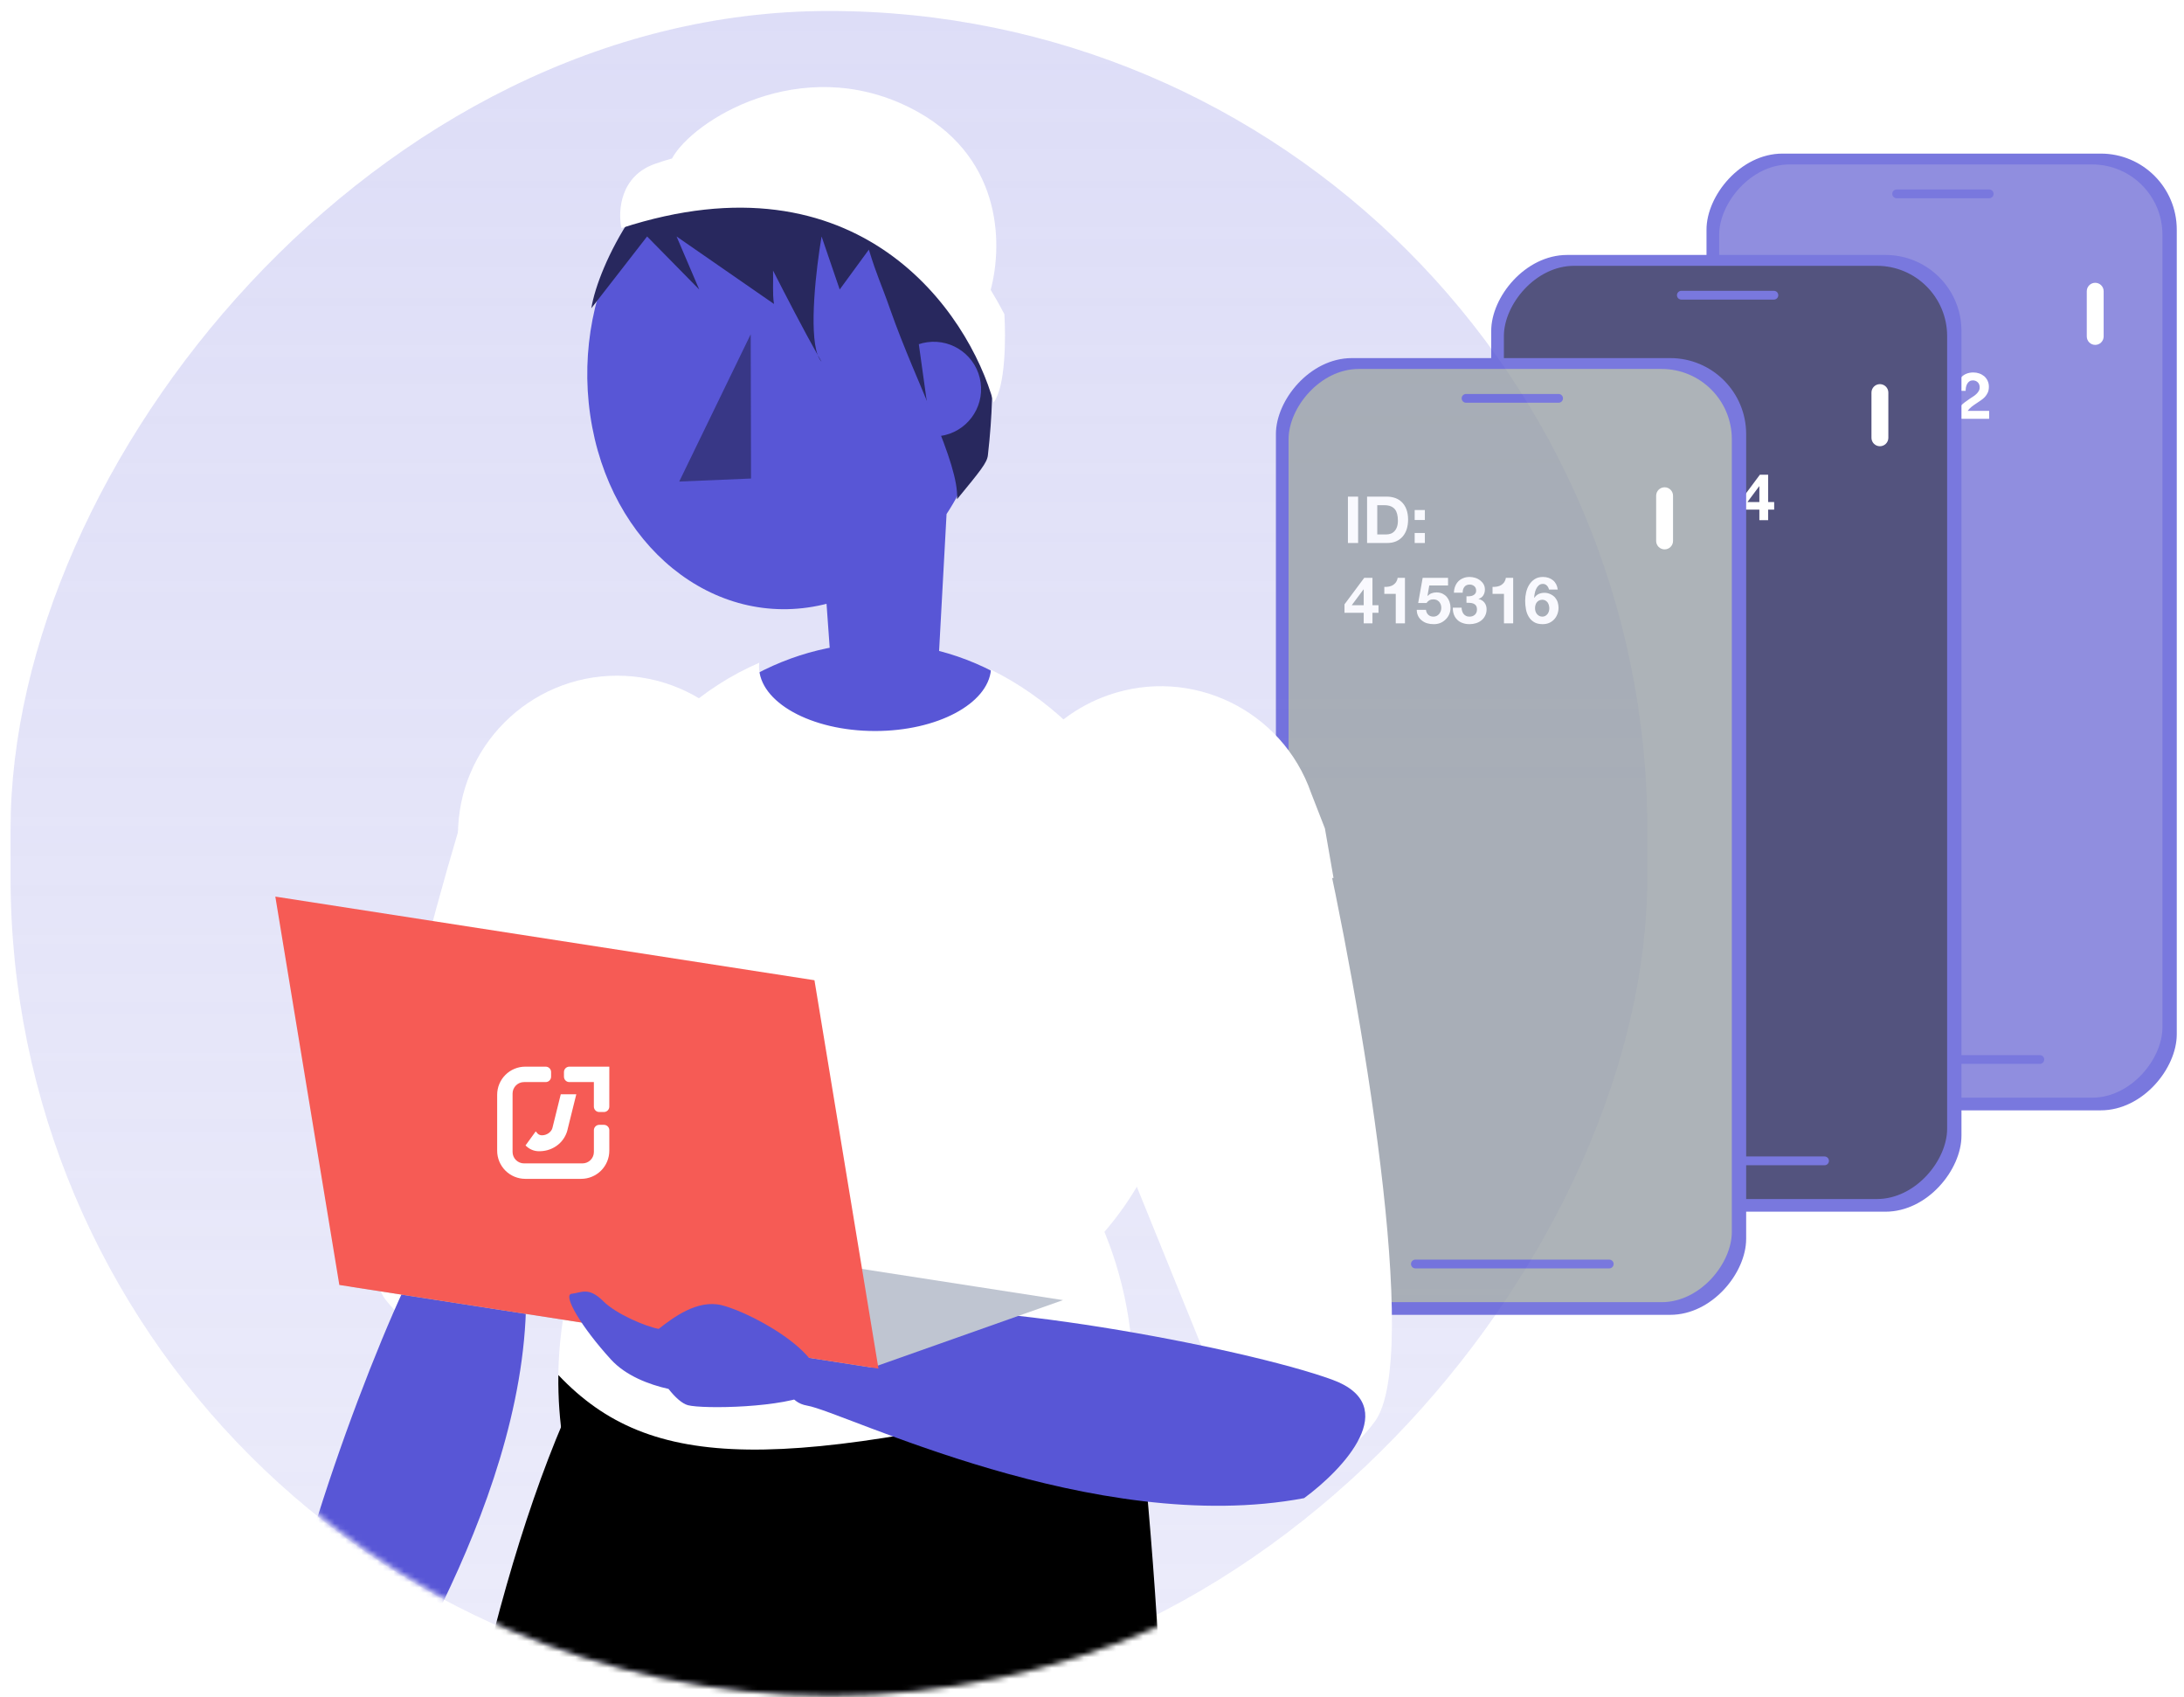 <svg xmlns="http://www.w3.org/2000/svg" width="408" height="317" viewBox="0 0 408 317" fill="none"><rect opacity="0.4" width="305.773" height="314.636" rx="152.886" transform="matrix(-1 0 0 1 307.743 2.051)" fill="url(#paint0_linear_122_6439)"></rect><g opacity="0.8"><g filter="url(#filter0_d_122_6439)"><rect width="87.849" height="178.683" rx="14.191" transform="matrix(-1 0 0 1 406.648 28.686)" fill="#5856D6"></rect></g><path d="M332.254 45.097H334.158V53.756H332.254V45.097ZM337.734 52.156H339.432C339.699 52.156 339.966 52.119 340.233 52.022C340.487 51.937 340.718 51.792 340.924 51.586C341.118 51.379 341.288 51.113 341.409 50.773C341.53 50.446 341.591 50.045 341.591 49.56C341.591 49.124 341.542 48.736 341.458 48.384C341.373 48.032 341.239 47.729 341.045 47.474C340.851 47.232 340.584 47.038 340.269 46.904C339.954 46.771 339.554 46.698 339.093 46.698H337.734V52.156ZM335.831 45.097H339.566C340.124 45.097 340.633 45.194 341.118 45.364C341.603 45.546 342.015 45.813 342.367 46.165C342.719 46.529 342.998 46.965 343.192 47.499C343.386 48.032 343.495 48.663 343.495 49.378C343.495 50.009 343.41 50.591 343.252 51.125C343.083 51.658 342.84 52.119 342.513 52.507C342.185 52.895 341.773 53.211 341.288 53.429C340.803 53.647 340.221 53.756 339.566 53.756H335.831V45.097ZM346.626 49.463H344.722V47.596H346.626V49.463ZM344.722 51.889H346.626V53.756H344.722V51.889ZM335.201 62.426H335.164L332.969 65.373H335.201V62.426ZM335.201 66.792H331.611V65.215L335.298 60.267H336.838V65.373H337.966V66.792H336.838V68.756H335.201V66.792ZM342.91 68.756H341.188V63.251H339.053V61.953C339.344 61.965 339.635 61.941 339.914 61.892C340.193 61.844 340.448 61.747 340.666 61.613C340.884 61.48 341.079 61.298 341.236 61.08C341.382 60.861 341.491 60.595 341.539 60.267H342.91V68.756ZM350.958 61.686H347.453L347.114 63.614L347.138 63.639C347.369 63.408 347.623 63.238 347.89 63.141C348.157 63.044 348.46 62.984 348.8 62.984C349.212 62.984 349.588 63.069 349.915 63.214C350.231 63.372 350.509 63.578 350.728 63.833C350.946 64.1 351.116 64.403 351.237 64.754C351.358 65.106 351.419 65.482 351.419 65.87C351.419 66.307 351.334 66.719 351.164 67.095C350.995 67.471 350.764 67.798 350.473 68.065C350.182 68.344 349.855 68.562 349.479 68.708C349.091 68.853 348.69 68.926 348.266 68.914C347.854 68.914 347.453 68.865 347.077 68.756C346.702 68.647 346.374 68.477 346.083 68.247C345.792 68.029 345.549 67.75 345.38 67.41C345.21 67.071 345.113 66.683 345.113 66.234H346.835C346.871 66.622 347.017 66.937 347.271 67.168C347.514 67.398 347.841 67.507 348.23 67.507C348.448 67.507 348.654 67.471 348.836 67.374C349.018 67.277 349.175 67.156 349.297 67.01C349.418 66.865 349.515 66.683 349.588 66.489C349.661 66.294 349.697 66.088 349.697 65.87C349.697 65.652 349.661 65.446 349.6 65.252C349.527 65.058 349.43 64.888 349.309 64.742C349.175 64.597 349.018 64.487 348.848 64.403C348.666 64.33 348.46 64.281 348.23 64.281C347.914 64.281 347.672 64.342 347.478 64.451C347.284 64.56 347.102 64.73 346.932 64.96H345.38L346.216 60.267H350.958V61.686ZM354.398 63.699C354.58 63.724 354.774 63.724 354.993 63.699C355.199 63.687 355.393 63.639 355.575 63.566C355.757 63.493 355.902 63.372 356.023 63.226C356.145 63.081 356.205 62.887 356.205 62.644C356.205 62.28 356.084 62.001 355.841 61.807C355.599 61.613 355.32 61.516 355.005 61.516C354.568 61.516 354.228 61.662 354.01 61.953C353.792 62.244 353.683 62.596 353.695 63.032H352.058C352.07 62.596 352.143 62.208 352.288 61.844C352.434 61.48 352.628 61.177 352.882 60.91C353.137 60.655 353.44 60.461 353.804 60.316C354.156 60.17 354.556 60.097 354.993 60.097C355.332 60.097 355.672 60.158 356.011 60.255C356.351 60.352 356.654 60.51 356.921 60.704C357.188 60.91 357.418 61.153 357.588 61.444C357.758 61.735 357.842 62.074 357.842 62.45C357.842 62.862 357.733 63.226 357.539 63.542C357.345 63.857 357.042 64.075 356.654 64.184V64.209C357.115 64.318 357.491 64.548 357.758 64.888C358.024 65.239 358.158 65.652 358.158 66.137C358.158 66.586 358.061 66.986 357.891 67.325C357.721 67.677 357.491 67.968 357.2 68.198C356.909 68.441 356.569 68.611 356.193 68.732C355.805 68.853 355.417 68.914 355.005 68.914C354.52 68.914 354.083 68.853 353.695 68.708C353.307 68.574 352.967 68.38 352.7 68.114C352.422 67.847 352.203 67.531 352.058 67.143C351.912 66.767 351.839 66.331 351.852 65.834H353.489C353.489 66.064 353.525 66.282 353.598 66.489C353.659 66.695 353.756 66.877 353.877 67.022C353.998 67.168 354.144 67.289 354.326 67.374C354.507 67.471 354.726 67.507 354.98 67.507C355.368 67.507 355.696 67.398 355.963 67.156C356.23 66.913 356.363 66.586 356.363 66.173C356.363 65.858 356.29 65.603 356.169 65.433C356.048 65.264 355.89 65.142 355.696 65.07C355.502 64.997 355.284 64.948 355.053 64.936C354.823 64.924 354.604 64.912 354.398 64.912V63.699ZM363.126 68.756H361.404V63.251H359.269V61.953C359.56 61.965 359.851 61.941 360.13 61.892C360.409 61.844 360.664 61.747 360.882 61.613C361.101 61.48 361.295 61.298 361.452 61.08C361.598 60.861 361.707 60.595 361.755 60.267H363.126V68.756ZM368.579 64.354C368.349 64.354 368.143 64.403 367.973 64.487C367.803 64.572 367.657 64.682 367.548 64.827C367.427 64.973 367.342 65.142 367.294 65.336C367.233 65.531 367.209 65.725 367.209 65.931C367.209 66.125 367.233 66.319 367.294 66.513C367.354 66.707 367.439 66.877 367.56 67.022C367.682 67.168 367.827 67.289 367.997 67.374C368.167 67.471 368.361 67.507 368.579 67.507C368.785 67.507 368.967 67.471 369.125 67.374C369.282 67.289 369.416 67.168 369.537 67.022C369.646 66.877 369.731 66.719 369.792 66.525C369.84 66.343 369.877 66.149 369.877 65.955C369.877 65.761 369.84 65.567 369.792 65.373C369.743 65.179 369.658 65.009 369.561 64.864C369.452 64.718 369.319 64.597 369.149 64.5C368.979 64.403 368.797 64.354 368.579 64.354ZM369.816 62.45C369.755 62.171 369.622 61.929 369.428 61.71C369.222 61.504 368.967 61.395 368.676 61.395C368.361 61.395 368.106 61.492 367.9 61.674C367.694 61.856 367.536 62.074 367.415 62.341C367.294 62.608 367.197 62.887 367.148 63.178C367.087 63.481 367.051 63.748 367.051 63.978L367.075 64.002C367.306 63.663 367.585 63.42 367.9 63.275C368.215 63.129 368.579 63.056 368.991 63.056C369.355 63.056 369.707 63.141 370.059 63.299C370.398 63.457 370.701 63.663 370.944 63.93C371.162 64.197 371.332 64.487 371.441 64.815C371.538 65.154 371.599 65.482 371.599 65.822C371.599 66.258 371.526 66.67 371.381 67.046C371.235 67.422 371.041 67.75 370.774 68.029C370.507 68.308 370.204 68.526 369.84 68.684C369.477 68.841 369.064 68.914 368.628 68.914C367.985 68.914 367.451 68.793 367.039 68.538C366.614 68.283 366.275 67.944 366.032 67.531C365.778 67.119 365.608 66.658 365.511 66.137C365.414 65.615 365.365 65.082 365.365 64.536C365.365 64.015 365.426 63.493 365.547 62.959C365.669 62.438 365.863 61.965 366.129 61.541C366.396 61.116 366.736 60.764 367.16 60.498C367.573 60.231 368.094 60.097 368.7 60.097C369.064 60.097 369.404 60.158 369.719 60.255C370.034 60.364 370.313 60.522 370.556 60.716C370.798 60.91 370.992 61.153 371.15 61.444C371.296 61.735 371.405 62.074 371.453 62.45H369.816Z" fill="white"></path><path d="M389.835 43.351H393.894V54.948H389.835V43.351Z" fill="white"></path><g filter="url(#filter1_d_122_6439)"><rect width="82.806" height="174.288" rx="13.121" transform="matrix(-1 0 0 1 403.972 30.715)" fill="#7472D7"></rect></g><path d="M332.254 54.561H334.158V63.22H332.254V54.561ZM337.734 61.619H339.432C339.699 61.619 339.966 61.583 340.232 61.486C340.487 61.401 340.718 61.255 340.924 61.049C341.118 60.843 341.288 60.576 341.409 60.236C341.53 59.909 341.591 59.509 341.591 59.024C341.591 58.587 341.542 58.199 341.457 57.847C341.372 57.496 341.239 57.193 341.045 56.938C340.851 56.695 340.584 56.501 340.269 56.368C339.954 56.234 339.553 56.162 339.093 56.162H337.734V61.619ZM335.83 54.561H339.565C340.123 54.561 340.633 54.658 341.118 54.828C341.603 55.01 342.015 55.276 342.367 55.628C342.719 55.992 342.998 56.428 343.192 56.962C343.386 57.496 343.495 58.126 343.495 58.842C343.495 59.472 343.41 60.054 343.252 60.588C343.082 61.122 342.84 61.583 342.512 61.971C342.185 62.359 341.773 62.674 341.288 62.892C340.802 63.111 340.22 63.22 339.565 63.22H335.83V54.561ZM346.626 58.927H344.722V57.059H346.626V58.927ZM344.722 61.352H346.626V63.22H344.722V61.352ZM335.201 71.889H335.164L332.969 74.836H335.201V71.889ZM335.201 76.255H331.611V74.679L335.298 69.731H336.838V74.836H337.966V76.255H336.838V78.22H335.201V76.255ZM342.91 78.22H341.187V72.714H339.053V71.416C339.344 71.428 339.635 71.404 339.914 71.356C340.193 71.307 340.448 71.21 340.666 71.077C340.884 70.943 341.078 70.761 341.236 70.543C341.381 70.325 341.491 70.058 341.539 69.731H342.91V78.22ZM350.958 71.15H347.453L347.114 73.078L347.138 73.102C347.368 72.872 347.623 72.702 347.89 72.605C348.157 72.508 348.46 72.447 348.799 72.447C349.212 72.447 349.588 72.532 349.915 72.677C350.23 72.835 350.509 73.041 350.728 73.296C350.946 73.563 351.116 73.866 351.237 74.218C351.358 74.569 351.419 74.945 351.419 75.333C351.419 75.77 351.334 76.182 351.164 76.558C350.994 76.934 350.764 77.262 350.473 77.528C350.182 77.807 349.854 78.026 349.478 78.171C349.09 78.317 348.69 78.389 348.266 78.377C347.853 78.377 347.453 78.329 347.077 78.22C346.701 78.111 346.374 77.941 346.083 77.71C345.792 77.492 345.549 77.213 345.379 76.874C345.21 76.534 345.113 76.146 345.113 75.697H346.835C346.871 76.085 347.017 76.401 347.271 76.631C347.514 76.862 347.841 76.971 348.229 76.971C348.448 76.971 348.654 76.934 348.836 76.837C349.018 76.74 349.175 76.619 349.297 76.473C349.418 76.328 349.515 76.146 349.588 75.952C349.66 75.758 349.697 75.552 349.697 75.333C349.697 75.115 349.66 74.909 349.6 74.715C349.527 74.521 349.43 74.351 349.309 74.206C349.175 74.06 349.018 73.951 348.848 73.866C348.666 73.793 348.46 73.745 348.229 73.745C347.914 73.745 347.671 73.805 347.477 73.915C347.283 74.024 347.101 74.194 346.932 74.424H345.379L346.216 69.731H350.958V71.15ZM357.697 71.15H354.192L353.852 73.078L353.877 73.102C354.107 72.872 354.362 72.702 354.628 72.605C354.895 72.508 355.198 72.447 355.538 72.447C355.95 72.447 356.326 72.532 356.654 72.677C356.969 72.835 357.248 73.041 357.466 73.296C357.685 73.563 357.854 73.866 357.976 74.218C358.097 74.569 358.158 74.945 358.158 75.333C358.158 75.77 358.073 76.182 357.903 76.558C357.733 76.934 357.503 77.262 357.212 77.528C356.921 77.807 356.593 78.026 356.217 78.171C355.829 78.317 355.429 78.389 355.004 78.377C354.592 78.377 354.192 78.329 353.816 78.22C353.44 78.111 353.113 77.941 352.822 77.71C352.53 77.492 352.288 77.213 352.118 76.874C351.948 76.534 351.851 76.146 351.851 75.697H353.573C353.61 76.085 353.755 76.401 354.01 76.631C354.253 76.862 354.58 76.971 354.968 76.971C355.186 76.971 355.392 76.934 355.574 76.837C355.756 76.74 355.914 76.619 356.035 76.473C356.157 76.328 356.254 76.146 356.326 75.952C356.399 75.758 356.435 75.552 356.435 75.333C356.435 75.115 356.399 74.909 356.338 74.715C356.266 74.521 356.169 74.351 356.047 74.206C355.914 74.06 355.756 73.951 355.587 73.866C355.405 73.793 355.198 73.745 354.968 73.745C354.653 73.745 354.41 73.805 354.216 73.915C354.022 74.024 353.84 74.194 353.67 74.424H352.118L352.955 69.731H357.697V71.15ZM361.84 73.817C361.61 73.817 361.404 73.866 361.234 73.951C361.064 74.036 360.918 74.145 360.809 74.29C360.688 74.436 360.603 74.606 360.555 74.8C360.494 74.994 360.47 75.188 360.47 75.394C360.47 75.588 360.494 75.782 360.555 75.976C360.615 76.17 360.7 76.34 360.821 76.486C360.943 76.631 361.088 76.752 361.258 76.837C361.428 76.934 361.622 76.971 361.84 76.971C362.046 76.971 362.228 76.934 362.386 76.837C362.544 76.752 362.677 76.631 362.798 76.486C362.907 76.34 362.992 76.182 363.053 75.988C363.101 75.806 363.138 75.612 363.138 75.418C363.138 75.224 363.101 75.03 363.053 74.836C363.004 74.642 362.919 74.472 362.822 74.327C362.713 74.181 362.58 74.06 362.41 73.963C362.24 73.866 362.058 73.817 361.84 73.817ZM363.077 71.913C363.016 71.635 362.883 71.392 362.689 71.174C362.483 70.968 362.228 70.858 361.937 70.858C361.622 70.858 361.367 70.956 361.161 71.137C360.955 71.319 360.797 71.538 360.676 71.804C360.555 72.071 360.458 72.35 360.409 72.641C360.348 72.944 360.312 73.211 360.312 73.442L360.336 73.466C360.567 73.126 360.846 72.884 361.161 72.738C361.476 72.593 361.84 72.52 362.252 72.52C362.616 72.52 362.968 72.605 363.32 72.762C363.659 72.92 363.962 73.126 364.205 73.393C364.423 73.66 364.593 73.951 364.702 74.278C364.799 74.618 364.86 74.945 364.86 75.285C364.86 75.722 364.787 76.134 364.642 76.51C364.496 76.886 364.302 77.213 364.035 77.492C363.768 77.771 363.465 77.989 363.101 78.147C362.738 78.305 362.325 78.377 361.889 78.377C361.246 78.377 360.712 78.256 360.3 78.001C359.876 77.747 359.536 77.407 359.293 76.995C359.039 76.582 358.869 76.122 358.772 75.6C358.675 75.079 358.626 74.545 358.626 73.999C358.626 73.478 358.687 72.957 358.808 72.423C358.93 71.901 359.124 71.428 359.39 71.004C359.657 70.579 359.997 70.228 360.421 69.961C360.834 69.694 361.355 69.561 361.961 69.561C362.325 69.561 362.665 69.621 362.98 69.719C363.295 69.828 363.574 69.985 363.817 70.179C364.059 70.373 364.253 70.616 364.411 70.907C364.557 71.198 364.666 71.538 364.714 71.913H363.077ZM365.559 72.993C365.535 72.508 365.596 72.059 365.729 71.647C365.85 71.234 366.044 70.871 366.311 70.555C366.566 70.24 366.893 69.997 367.281 69.828C367.669 69.658 368.13 69.561 368.639 69.561C369.028 69.561 369.391 69.621 369.743 69.743C370.095 69.864 370.41 70.046 370.677 70.264C370.944 70.495 371.15 70.774 371.308 71.101C371.465 71.441 371.55 71.804 371.55 72.217C371.55 72.653 371.477 73.017 371.344 73.32C371.198 73.636 371.016 73.902 370.798 74.145C370.568 74.388 370.313 74.594 370.022 74.788C369.731 74.982 369.452 75.176 369.161 75.37C368.87 75.564 368.579 75.758 368.312 75.976C368.033 76.195 367.791 76.449 367.584 76.74H371.599V78.22H365.365C365.365 77.735 365.426 77.298 365.571 76.934C365.717 76.57 365.911 76.255 366.153 75.964C366.396 75.673 366.675 75.406 367.002 75.164C367.33 74.921 367.681 74.679 368.045 74.424C368.227 74.303 368.421 74.169 368.639 74.036C368.846 73.902 369.04 73.757 369.209 73.587C369.379 73.429 369.525 73.248 369.646 73.041C369.767 72.847 369.828 72.617 369.828 72.35C369.828 71.938 369.707 71.623 369.464 71.392C369.222 71.162 368.918 71.04 368.555 71.04C368.3 71.04 368.082 71.101 367.912 71.222C367.742 71.344 367.597 71.489 367.5 71.683C367.39 71.877 367.318 72.083 367.269 72.314C367.221 72.544 367.208 72.775 367.208 72.993H365.559Z" fill="white"></path><path d="M389.837 54.392C389.837 53.521 390.543 52.815 391.414 52.815V52.815C392.285 52.815 392.991 53.521 392.991 54.392V62.834C392.991 63.705 392.285 64.411 391.414 64.411V64.411C390.543 64.411 389.837 63.705 389.837 62.834V54.392Z" fill="white"></path><line x1="354.319" y1="36.204" x2="371.606" y2="36.204" stroke="#5856D6" stroke-width="1.64" stroke-linecap="round"></line><line x1="344.854" y1="197.874" x2="381.069" y2="197.874" stroke="#5856D6" stroke-width="1.64" stroke-linecap="round"></line><g filter="url(#filter2_d_122_6439)"><rect width="87.849" height="178.683" rx="14.191" transform="matrix(-1 0 0 1 366.427 47.614)" fill="#5856D6"></rect></g><path d="M292.033 64.025H293.937V72.684H292.033V64.025ZM297.514 71.083H299.212C299.478 71.083 299.745 71.046 300.012 70.949C300.267 70.865 300.497 70.719 300.703 70.513C300.897 70.307 301.067 70.04 301.188 69.7C301.31 69.373 301.37 68.973 301.37 68.487C301.37 68.051 301.322 67.663 301.237 67.311C301.152 66.96 301.019 66.656 300.825 66.402C300.631 66.159 300.364 65.965 300.048 65.832C299.733 65.698 299.333 65.626 298.872 65.626H297.514V71.083ZM295.61 64.025H299.345C299.903 64.025 300.412 64.122 300.897 64.291C301.382 64.473 301.795 64.74 302.146 65.092C302.498 65.456 302.777 65.892 302.971 66.426C303.165 66.96 303.274 67.59 303.274 68.306C303.274 68.936 303.189 69.518 303.032 70.052C302.862 70.586 302.619 71.046 302.292 71.434C301.965 71.823 301.552 72.138 301.067 72.356C300.582 72.574 300 72.684 299.345 72.684H295.61V64.025ZM306.406 68.391H304.502V66.523H306.406V68.391ZM304.502 70.816H306.406V72.684H304.502V70.816ZM294.98 81.353H294.944L292.749 84.3H294.98V81.353ZM294.98 85.719H291.39V84.142L295.077 79.195H296.617V84.3H297.745V85.719H296.617V87.684H294.98V85.719ZM302.689 87.684H300.967V82.178H298.833V80.88C299.124 80.892 299.415 80.868 299.694 80.82C299.973 80.771 300.227 80.674 300.445 80.541C300.664 80.407 300.858 80.225 301.015 80.007C301.161 79.789 301.27 79.522 301.319 79.195H302.689V87.684ZM310.737 80.613H307.233L306.893 82.542L306.917 82.566C307.148 82.335 307.402 82.166 307.669 82.069C307.936 81.972 308.239 81.911 308.579 81.911C308.991 81.911 309.367 81.996 309.695 82.141C310.01 82.299 310.289 82.505 310.507 82.76C310.725 83.027 310.895 83.33 311.016 83.682C311.138 84.033 311.198 84.409 311.198 84.797C311.198 85.234 311.113 85.646 310.944 86.022C310.774 86.398 310.543 86.725 310.252 86.992C309.961 87.271 309.634 87.49 309.258 87.635C308.87 87.781 308.47 87.853 308.045 87.841C307.633 87.841 307.233 87.793 306.857 87.684C306.481 87.574 306.153 87.405 305.862 87.174C305.571 86.956 305.329 86.677 305.159 86.338C304.989 85.998 304.892 85.61 304.892 85.161H306.614C306.651 85.549 306.796 85.865 307.051 86.095C307.293 86.325 307.621 86.434 308.009 86.434C308.227 86.434 308.433 86.398 308.615 86.301C308.797 86.204 308.955 86.083 309.076 85.937C309.197 85.792 309.294 85.61 309.367 85.416C309.44 85.222 309.476 85.016 309.476 84.797C309.476 84.579 309.44 84.373 309.379 84.179C309.306 83.985 309.209 83.815 309.088 83.669C308.955 83.524 308.797 83.415 308.627 83.33C308.445 83.257 308.239 83.209 308.009 83.209C307.694 83.209 307.451 83.269 307.257 83.378C307.063 83.487 306.881 83.657 306.711 83.888H305.159L305.996 79.195H310.737V80.613ZM314.178 82.626C314.359 82.651 314.554 82.651 314.772 82.626C314.978 82.614 315.172 82.566 315.354 82.493C315.536 82.42 315.681 82.299 315.803 82.153C315.924 82.008 315.985 81.814 315.985 81.571C315.985 81.208 315.863 80.929 315.621 80.735C315.378 80.541 315.099 80.444 314.784 80.444C314.347 80.444 314.008 80.589 313.79 80.88C313.571 81.171 313.462 81.523 313.474 81.96H311.837C311.849 81.523 311.922 81.135 312.067 80.771C312.213 80.407 312.407 80.104 312.662 79.837C312.916 79.582 313.22 79.388 313.583 79.243C313.935 79.097 314.335 79.025 314.772 79.025C315.111 79.025 315.451 79.085 315.791 79.182C316.13 79.279 316.433 79.437 316.7 79.631C316.967 79.837 317.197 80.08 317.367 80.371C317.537 80.662 317.622 81.001 317.622 81.377C317.622 81.79 317.513 82.153 317.319 82.469C317.125 82.784 316.821 83.002 316.433 83.112V83.136C316.894 83.245 317.27 83.475 317.537 83.815C317.804 84.167 317.937 84.579 317.937 85.064C317.937 85.513 317.84 85.913 317.67 86.253C317.5 86.604 317.27 86.895 316.979 87.126C316.688 87.368 316.348 87.538 315.972 87.659C315.584 87.781 315.196 87.841 314.784 87.841C314.299 87.841 313.862 87.781 313.474 87.635C313.086 87.502 312.747 87.308 312.48 87.041C312.201 86.774 311.983 86.459 311.837 86.071C311.691 85.695 311.619 85.258 311.631 84.761H313.268C313.268 84.991 313.304 85.21 313.377 85.416C313.438 85.622 313.535 85.804 313.656 85.949C313.777 86.095 313.923 86.216 314.105 86.301C314.287 86.398 314.505 86.434 314.76 86.434C315.148 86.434 315.475 86.325 315.742 86.083C316.009 85.84 316.142 85.513 316.142 85.1C316.142 84.785 316.069 84.531 315.948 84.361C315.827 84.191 315.669 84.07 315.475 83.997C315.281 83.924 315.063 83.876 314.832 83.864C314.602 83.851 314.384 83.839 314.178 83.839V82.626ZM322.905 87.684H321.183V82.178H319.049V80.88C319.34 80.892 319.631 80.868 319.91 80.82C320.189 80.771 320.443 80.674 320.662 80.541C320.88 80.407 321.074 80.225 321.232 80.007C321.377 79.789 321.486 79.522 321.535 79.195H322.905V87.684ZM328.358 83.281C328.128 83.281 327.922 83.33 327.752 83.415C327.582 83.5 327.437 83.609 327.328 83.754C327.206 83.9 327.121 84.07 327.073 84.264C327.012 84.458 326.988 84.652 326.988 84.858C326.988 85.052 327.012 85.246 327.073 85.44C327.134 85.634 327.218 85.804 327.34 85.949C327.461 86.095 327.606 86.216 327.776 86.301C327.946 86.398 328.14 86.434 328.358 86.434C328.565 86.434 328.746 86.398 328.904 86.301C329.062 86.216 329.195 86.095 329.316 85.949C329.426 85.804 329.51 85.646 329.571 85.452C329.62 85.27 329.656 85.076 329.656 84.882C329.656 84.688 329.62 84.494 329.571 84.3C329.523 84.106 329.438 83.936 329.341 83.791C329.232 83.645 329.098 83.524 328.928 83.427C328.759 83.33 328.577 83.281 328.358 83.281ZM329.595 81.377C329.535 81.099 329.401 80.856 329.207 80.638C329.001 80.431 328.746 80.322 328.455 80.322C328.14 80.322 327.885 80.419 327.679 80.601C327.473 80.783 327.315 81.001 327.194 81.268C327.073 81.535 326.976 81.814 326.927 82.105C326.867 82.408 326.83 82.675 326.83 82.905L326.855 82.93C327.085 82.59 327.364 82.348 327.679 82.202C327.995 82.056 328.358 81.984 328.771 81.984C329.135 81.984 329.486 82.069 329.838 82.226C330.177 82.384 330.481 82.59 330.723 82.857C330.942 83.124 331.111 83.415 331.22 83.742C331.317 84.082 331.378 84.409 331.378 84.749C331.378 85.185 331.305 85.598 331.16 85.974C331.014 86.35 330.82 86.677 330.553 86.956C330.287 87.235 329.983 87.453 329.62 87.611C329.256 87.769 328.843 87.841 328.407 87.841C327.764 87.841 327.231 87.72 326.818 87.465C326.394 87.211 326.054 86.871 325.812 86.459C325.557 86.046 325.387 85.586 325.29 85.064C325.193 84.543 325.145 84.009 325.145 83.463C325.145 82.942 325.205 82.42 325.327 81.887C325.448 81.365 325.642 80.892 325.909 80.468C326.175 80.043 326.515 79.692 326.939 79.425C327.352 79.158 327.873 79.025 328.48 79.025C328.843 79.025 329.183 79.085 329.498 79.182C329.814 79.291 330.093 79.449 330.335 79.643C330.578 79.837 330.772 80.08 330.929 80.371C331.075 80.662 331.184 81.001 331.233 81.377H329.595Z" fill="white"></path><path d="M349.614 62.278H353.673V73.875H349.614V62.278Z" fill="white"></path><g filter="url(#filter3_d_122_6439)"><rect width="82.806" height="174.288" rx="13.121" transform="matrix(-1 0 0 1 363.751 49.644)" fill="#28285E"></rect></g><path d="M292.033 73.489H293.937V82.148H292.033V73.489ZM297.514 80.547H299.211C299.478 80.547 299.745 80.511 300.012 80.414C300.266 80.329 300.497 80.183 300.703 79.977C300.897 79.771 301.067 79.504 301.188 79.165C301.309 78.837 301.37 78.437 301.37 77.952C301.37 77.515 301.322 77.127 301.237 76.775C301.152 76.424 301.018 76.121 300.824 75.866C300.63 75.624 300.363 75.429 300.048 75.296C299.733 75.163 299.333 75.09 298.872 75.09H297.514V80.547ZM295.61 73.489H299.345C299.903 73.489 300.412 73.586 300.897 73.756C301.382 73.938 301.795 74.205 302.146 74.556C302.498 74.92 302.777 75.357 302.971 75.89C303.165 76.424 303.274 77.055 303.274 77.77C303.274 78.401 303.189 78.983 303.031 79.516C302.862 80.05 302.619 80.511 302.292 80.899C301.964 81.287 301.552 81.602 301.067 81.82C300.582 82.039 300 82.148 299.345 82.148H295.61V73.489ZM306.405 77.855H304.501V75.987H306.405V77.855ZM304.501 80.28H306.405V82.148H304.501V80.28ZM294.98 90.817H294.944L292.748 93.764H294.98V90.817ZM294.98 95.183H291.39V93.607L295.077 88.659H296.617V93.764H297.745V95.183H296.617V97.148H294.98V95.183ZM302.689 97.148H300.967V91.642H298.832V90.344C299.123 90.357 299.414 90.332 299.693 90.284C299.972 90.235 300.227 90.138 300.445 90.005C300.664 89.872 300.858 89.69 301.015 89.471C301.161 89.253 301.27 88.986 301.318 88.659H302.689V97.148ZM310.737 90.078H307.232L306.893 92.006L306.917 92.03C307.148 91.8 307.402 91.63 307.669 91.533C307.936 91.436 308.239 91.375 308.579 91.375C308.991 91.375 309.367 91.46 309.694 91.606C310.01 91.763 310.289 91.97 310.507 92.224C310.725 92.491 310.895 92.794 311.016 93.146C311.137 93.498 311.198 93.874 311.198 94.262C311.198 94.698 311.113 95.111 310.943 95.487C310.774 95.862 310.543 96.19 310.252 96.457C309.961 96.736 309.634 96.954 309.258 97.099C308.87 97.245 308.469 97.318 308.045 97.306C307.633 97.306 307.232 97.257 306.857 97.148C306.481 97.039 306.153 96.869 305.862 96.639C305.571 96.42 305.328 96.141 305.159 95.802C304.989 95.462 304.892 95.074 304.892 94.626H306.614C306.65 95.013 306.796 95.329 307.051 95.559C307.293 95.79 307.621 95.899 308.009 95.899C308.227 95.899 308.433 95.862 308.615 95.765C308.797 95.668 308.955 95.547 309.076 95.402C309.197 95.256 309.294 95.074 309.367 94.88C309.44 94.686 309.476 94.48 309.476 94.262C309.476 94.043 309.44 93.837 309.379 93.643C309.306 93.449 309.209 93.279 309.088 93.134C308.955 92.988 308.797 92.879 308.627 92.794C308.445 92.722 308.239 92.673 308.009 92.673C307.693 92.673 307.451 92.734 307.257 92.843C307.063 92.952 306.881 93.122 306.711 93.352H305.159L305.995 88.659H310.737V90.078ZM314.177 92.091C314.359 92.115 314.553 92.115 314.772 92.091C314.978 92.079 315.172 92.03 315.354 91.957C315.536 91.885 315.681 91.763 315.802 91.618C315.924 91.472 315.984 91.278 315.984 91.036C315.984 90.672 315.863 90.393 315.62 90.199C315.378 90.005 315.099 89.908 314.784 89.908C314.347 89.908 314.008 90.053 313.789 90.344C313.571 90.636 313.462 90.987 313.474 91.424H311.837C311.849 90.987 311.922 90.599 312.067 90.235C312.213 89.872 312.407 89.568 312.661 89.302C312.916 89.047 313.219 88.853 313.583 88.707C313.935 88.562 314.335 88.489 314.772 88.489C315.111 88.489 315.451 88.55 315.79 88.647C316.13 88.744 316.433 88.901 316.7 89.095C316.967 89.302 317.197 89.544 317.367 89.835C317.537 90.126 317.622 90.466 317.622 90.842C317.622 91.254 317.512 91.618 317.318 91.933C317.124 92.249 316.821 92.467 316.433 92.576V92.6C316.894 92.709 317.27 92.94 317.537 93.279C317.803 93.631 317.937 94.043 317.937 94.528C317.937 94.977 317.84 95.377 317.67 95.717C317.5 96.069 317.27 96.36 316.979 96.59C316.688 96.833 316.348 97.002 315.972 97.124C315.584 97.245 315.196 97.306 314.784 97.306C314.299 97.306 313.862 97.245 313.474 97.099C313.086 96.966 312.746 96.772 312.48 96.505C312.201 96.238 311.982 95.923 311.837 95.535C311.691 95.159 311.618 94.722 311.631 94.225H313.268C313.268 94.456 313.304 94.674 313.377 94.88C313.438 95.086 313.535 95.268 313.656 95.414C313.777 95.559 313.923 95.68 314.105 95.765C314.286 95.862 314.505 95.899 314.759 95.899C315.148 95.899 315.475 95.79 315.742 95.547C316.009 95.305 316.142 94.977 316.142 94.565C316.142 94.249 316.069 93.995 315.948 93.825C315.827 93.655 315.669 93.534 315.475 93.461C315.281 93.388 315.063 93.34 314.832 93.328C314.602 93.316 314.384 93.304 314.177 93.304V92.091ZM320.916 92.091C321.098 92.115 321.292 92.115 321.51 92.091C321.716 92.079 321.911 92.03 322.092 91.957C322.274 91.885 322.42 91.763 322.541 91.618C322.662 91.472 322.723 91.278 322.723 91.036C322.723 90.672 322.602 90.393 322.359 90.199C322.117 90.005 321.838 89.908 321.522 89.908C321.086 89.908 320.746 90.053 320.528 90.344C320.31 90.636 320.201 90.987 320.213 91.424H318.575C318.588 90.987 318.66 90.599 318.806 90.235C318.951 89.872 319.145 89.568 319.4 89.302C319.655 89.047 319.958 88.853 320.322 88.707C320.674 88.562 321.074 88.489 321.51 88.489C321.85 88.489 322.189 88.55 322.529 88.647C322.869 88.744 323.172 88.901 323.439 89.095C323.705 89.302 323.936 89.544 324.106 89.835C324.275 90.126 324.36 90.466 324.36 90.842C324.36 91.254 324.251 91.618 324.057 91.933C323.863 92.249 323.56 92.467 323.172 92.576V92.6C323.633 92.709 324.009 92.94 324.275 93.279C324.542 93.631 324.676 94.043 324.676 94.528C324.676 94.977 324.579 95.377 324.409 95.717C324.239 96.069 324.009 96.36 323.717 96.59C323.426 96.833 323.087 97.002 322.711 97.124C322.323 97.245 321.935 97.306 321.522 97.306C321.037 97.306 320.601 97.245 320.213 97.099C319.825 96.966 319.485 96.772 319.218 96.505C318.939 96.238 318.721 95.923 318.575 95.535C318.43 95.159 318.357 94.722 318.369 94.225H320.007C320.007 94.456 320.043 94.674 320.116 94.88C320.176 95.086 320.273 95.268 320.395 95.414C320.516 95.559 320.661 95.68 320.843 95.765C321.025 95.862 321.243 95.899 321.498 95.899C321.886 95.899 322.214 95.79 322.48 95.547C322.747 95.305 322.881 94.977 322.881 94.565C322.881 94.249 322.808 93.995 322.687 93.825C322.565 93.655 322.408 93.534 322.214 93.461C322.02 93.388 321.801 93.34 321.571 93.328C321.341 93.316 321.122 93.304 320.916 93.304V92.091ZM328.673 90.817H328.637L326.442 93.764H328.673V90.817ZM328.673 95.183H325.084V93.607L328.77 88.659H330.311V93.764H331.438V95.183H330.311V97.148H328.673V95.183Z" fill="white"></path><path d="M349.614 73.32C349.614 72.448 350.32 71.742 351.191 71.742V71.742C352.063 71.742 352.769 72.448 352.769 73.32V81.762C352.769 82.633 352.063 83.339 351.191 83.339V83.339C350.32 83.339 349.614 82.633 349.614 81.762V73.32Z" fill="white"></path><line x1="314.099" y1="55.132" x2="331.386" y2="55.132" stroke="#5856D6" stroke-width="1.64" stroke-linecap="round"></line><line x1="304.634" y1="216.802" x2="340.848" y2="216.802" stroke="#5856D6" stroke-width="1.64" stroke-linecap="round"></line><g filter="url(#filter4_d_122_6439)"><rect width="87.849" height="178.683" rx="14.191" transform="matrix(-1 0 0 1 326.206 66.878)" fill="#5856D6"></rect></g><path d="M251.812 83.289H253.716V91.948H251.812V83.289ZM257.293 90.347H258.991C259.258 90.347 259.525 90.311 259.791 90.213C260.046 90.129 260.276 89.983 260.483 89.777C260.677 89.571 260.846 89.304 260.968 88.964C261.089 88.637 261.15 88.237 261.15 87.752C261.15 87.315 261.101 86.927 261.016 86.575C260.931 86.224 260.798 85.921 260.604 85.666C260.41 85.423 260.143 85.229 259.828 85.096C259.512 84.962 259.112 84.89 258.651 84.89H257.293V90.347ZM255.389 83.289H259.124C259.682 83.289 260.192 83.386 260.677 83.556C261.162 83.738 261.574 84.004 261.926 84.356C262.277 84.72 262.556 85.156 262.75 85.69C262.944 86.224 263.054 86.854 263.054 87.57C263.054 88.2 262.969 88.782 262.811 89.316C262.641 89.85 262.399 90.311 262.071 90.699C261.744 91.087 261.331 91.402 260.846 91.62C260.361 91.839 259.779 91.948 259.124 91.948H255.389V83.289ZM266.185 87.655H264.281V85.787H266.185V87.655ZM264.281 90.08H266.185V91.948H264.281V90.08ZM254.759 100.617H254.723L252.528 103.564H254.759V100.617ZM254.759 104.983H251.17V103.407L254.856 98.459H256.397V103.564H257.524V104.983H256.397V106.948H254.759V104.983ZM262.468 106.948H260.746V101.442H258.612V100.144C258.903 100.156 259.194 100.132 259.473 100.084C259.752 100.035 260.006 99.938 260.225 99.805C260.443 99.671 260.637 99.49 260.795 99.271C260.94 99.053 261.049 98.786 261.098 98.459H262.468V106.948ZM270.517 99.877H267.012L266.672 101.806L266.697 101.83C266.927 101.6 267.182 101.43 267.449 101.333C267.715 101.236 268.019 101.175 268.358 101.175C268.77 101.175 269.146 101.26 269.474 101.406C269.789 101.563 270.068 101.769 270.286 102.024C270.505 102.291 270.674 102.594 270.796 102.946C270.917 103.297 270.978 103.673 270.978 104.061C270.978 104.498 270.893 104.91 270.723 105.286C270.553 105.662 270.323 105.99 270.032 106.256C269.741 106.535 269.413 106.754 269.037 106.899C268.649 107.045 268.249 107.118 267.825 107.105C267.412 107.105 267.012 107.057 266.636 106.948C266.26 106.839 265.933 106.669 265.642 106.438C265.351 106.22 265.108 105.941 264.938 105.602C264.768 105.262 264.671 104.874 264.671 104.425H266.394C266.43 104.813 266.575 105.129 266.83 105.359C267.073 105.589 267.4 105.699 267.788 105.699C268.006 105.699 268.213 105.662 268.395 105.565C268.576 105.468 268.734 105.347 268.855 105.201C268.977 105.056 269.074 104.874 269.146 104.68C269.219 104.486 269.256 104.28 269.256 104.061C269.256 103.843 269.219 103.637 269.159 103.443C269.086 103.249 268.989 103.079 268.867 102.934C268.734 102.788 268.576 102.679 268.407 102.594C268.225 102.521 268.019 102.473 267.788 102.473C267.473 102.473 267.23 102.533 267.036 102.643C266.842 102.752 266.66 102.921 266.491 103.152H264.938L265.775 98.459H270.517V99.877ZM273.957 101.891C274.139 101.915 274.333 101.915 274.551 101.891C274.757 101.879 274.951 101.83 275.133 101.757C275.315 101.684 275.461 101.563 275.582 101.418C275.703 101.272 275.764 101.078 275.764 100.836C275.764 100.472 275.643 100.193 275.4 99.999C275.157 99.805 274.879 99.708 274.563 99.708C274.127 99.708 273.787 99.853 273.569 100.144C273.351 100.435 273.241 100.787 273.253 101.224H271.616C271.628 100.787 271.701 100.399 271.847 100.035C271.992 99.671 272.186 99.368 272.441 99.101C272.696 98.847 272.999 98.653 273.363 98.507C273.714 98.362 274.115 98.289 274.551 98.289C274.891 98.289 275.23 98.35 275.57 98.447C275.909 98.543 276.213 98.701 276.479 98.895C276.746 99.101 276.977 99.344 277.146 99.635C277.316 99.926 277.401 100.266 277.401 100.642C277.401 101.054 277.292 101.418 277.098 101.733C276.904 102.048 276.601 102.267 276.213 102.376V102.4C276.673 102.509 277.049 102.74 277.316 103.079C277.583 103.431 277.716 103.843 277.716 104.328C277.716 104.777 277.619 105.177 277.45 105.517C277.28 105.868 277.049 106.159 276.758 106.39C276.467 106.632 276.128 106.802 275.752 106.923C275.364 107.045 274.976 107.105 274.563 107.105C274.078 107.105 273.642 107.045 273.253 106.899C272.865 106.766 272.526 106.572 272.259 106.305C271.98 106.038 271.762 105.723 271.616 105.335C271.471 104.959 271.398 104.522 271.41 104.025H273.047C273.047 104.255 273.084 104.474 273.156 104.68C273.217 104.886 273.314 105.068 273.435 105.214C273.557 105.359 273.702 105.48 273.884 105.565C274.066 105.662 274.284 105.699 274.539 105.699C274.927 105.699 275.254 105.589 275.521 105.347C275.788 105.104 275.921 104.777 275.921 104.365C275.921 104.049 275.849 103.795 275.727 103.625C275.606 103.455 275.449 103.334 275.254 103.261C275.06 103.188 274.842 103.14 274.612 103.128C274.381 103.116 274.163 103.103 273.957 103.103V101.891ZM282.684 106.948H280.962V101.442H278.828V100.144C279.119 100.156 279.41 100.132 279.689 100.084C279.968 100.035 280.223 99.938 280.441 99.805C280.659 99.671 280.853 99.49 281.011 99.271C281.156 99.053 281.266 98.786 281.314 98.459H282.684V106.948ZM288.138 102.546C287.907 102.546 287.701 102.594 287.531 102.679C287.362 102.764 287.216 102.873 287.107 103.019C286.986 103.164 286.901 103.334 286.852 103.528C286.792 103.722 286.767 103.916 286.767 104.122C286.767 104.316 286.792 104.51 286.852 104.704C286.913 104.898 286.998 105.068 287.119 105.214C287.24 105.359 287.386 105.48 287.556 105.565C287.725 105.662 287.919 105.699 288.138 105.699C288.344 105.699 288.526 105.662 288.683 105.565C288.841 105.48 288.974 105.359 289.096 105.214C289.205 105.068 289.29 104.91 289.35 104.716C289.399 104.534 289.435 104.34 289.435 104.146C289.435 103.952 289.399 103.758 289.35 103.564C289.302 103.37 289.217 103.2 289.12 103.055C289.011 102.909 288.877 102.788 288.708 102.691C288.538 102.594 288.356 102.546 288.138 102.546ZM289.375 100.642C289.314 100.363 289.181 100.12 288.987 99.902C288.78 99.696 288.526 99.587 288.235 99.587C287.919 99.587 287.665 99.683 287.459 99.865C287.252 100.047 287.095 100.266 286.973 100.532C286.852 100.799 286.755 101.078 286.707 101.369C286.646 101.672 286.61 101.939 286.61 102.17L286.634 102.194C286.864 101.854 287.143 101.612 287.459 101.466C287.774 101.321 288.138 101.248 288.55 101.248C288.914 101.248 289.266 101.333 289.617 101.49C289.957 101.648 290.26 101.854 290.503 102.121C290.721 102.388 290.891 102.679 291 103.006C291.097 103.346 291.157 103.673 291.157 104.013C291.157 104.45 291.085 104.862 290.939 105.238C290.794 105.614 290.6 105.941 290.333 106.22C290.066 106.499 289.763 106.717 289.399 106.875C289.035 107.033 288.623 107.105 288.186 107.105C287.543 107.105 287.01 106.984 286.598 106.729C286.173 106.475 285.833 106.135 285.591 105.723C285.336 105.311 285.166 104.85 285.069 104.328C284.972 103.807 284.924 103.273 284.924 102.727C284.924 102.206 284.985 101.684 285.106 101.151C285.227 100.629 285.421 100.156 285.688 99.732C285.955 99.308 286.294 98.956 286.719 98.689C287.131 98.422 287.653 98.289 288.259 98.289C288.623 98.289 288.962 98.35 289.278 98.447C289.593 98.556 289.872 98.713 290.114 98.907C290.357 99.101 290.551 99.344 290.709 99.635C290.854 99.926 290.963 100.266 291.012 100.642H289.375Z" fill="white"></path><path d="M309.396 81.542H313.454V93.139H309.396V81.542Z" fill="white"></path><g filter="url(#filter5_d_122_6439)"><rect width="82.806" height="174.288" rx="13.121" transform="matrix(-1 0 0 1 323.528 68.907)" fill="#98A0A6"></rect></g><path d="M251.81 92.753H253.714V101.412H251.81V92.753ZM257.291 99.811H258.989C259.256 99.811 259.522 99.774 259.789 99.677C260.044 99.593 260.274 99.447 260.48 99.241C260.674 99.035 260.844 98.768 260.965 98.428C261.087 98.101 261.147 97.701 261.147 97.216C261.147 96.779 261.099 96.391 261.014 96.039C260.929 95.688 260.796 95.384 260.602 95.13C260.408 94.887 260.141 94.693 259.826 94.56C259.51 94.426 259.11 94.353 258.649 94.353H257.291V99.811ZM255.387 92.753H259.122C259.68 92.753 260.189 92.85 260.674 93.019C261.16 93.201 261.572 93.468 261.924 93.82C262.275 94.184 262.554 94.62 262.748 95.154C262.942 95.688 263.051 96.318 263.051 97.034C263.051 97.664 262.966 98.246 262.809 98.78C262.639 99.314 262.397 99.774 262.069 100.163C261.742 100.551 261.329 100.866 260.844 101.084C260.359 101.302 259.777 101.412 259.122 101.412H255.387V92.753ZM266.183 97.119H264.279V95.251H266.183V97.119ZM264.279 99.544H266.183V101.412H264.279V99.544ZM254.757 110.081H254.721L252.526 113.028H254.757V110.081ZM254.757 114.447H251.168V112.87L254.854 107.923H256.394V113.028H257.522V114.447H256.394V116.412H254.757V114.447ZM262.466 116.412H260.744V110.906H258.61V109.608C258.901 109.62 259.192 109.596 259.471 109.548C259.75 109.499 260.004 109.402 260.223 109.269C260.441 109.135 260.635 108.953 260.793 108.735C260.938 108.517 261.047 108.25 261.096 107.923H262.466V116.412ZM270.515 109.341H267.01L266.67 111.27L266.695 111.294C266.925 111.063 267.18 110.894 267.446 110.797C267.713 110.7 268.016 110.639 268.356 110.639C268.768 110.639 269.144 110.724 269.472 110.869C269.787 111.027 270.066 111.233 270.284 111.488C270.502 111.755 270.672 112.058 270.794 112.41C270.915 112.761 270.975 113.137 270.975 113.525C270.975 113.962 270.891 114.374 270.721 114.75C270.551 115.126 270.321 115.454 270.03 115.72C269.738 115.999 269.411 116.218 269.035 116.363C268.647 116.509 268.247 116.581 267.822 116.569C267.41 116.569 267.01 116.521 266.634 116.412C266.258 116.302 265.93 116.133 265.639 115.902C265.348 115.684 265.106 115.405 264.936 115.065C264.766 114.726 264.669 114.338 264.669 113.889H266.391C266.428 114.277 266.573 114.593 266.828 114.823C267.07 115.053 267.398 115.163 267.786 115.163C268.004 115.163 268.21 115.126 268.392 115.029C268.574 114.932 268.732 114.811 268.853 114.665C268.974 114.52 269.071 114.338 269.144 114.144C269.217 113.95 269.253 113.744 269.253 113.525C269.253 113.307 269.217 113.101 269.156 112.907C269.084 112.713 268.987 112.543 268.865 112.397C268.732 112.252 268.574 112.143 268.404 112.058C268.223 111.985 268.016 111.937 267.786 111.937C267.471 111.937 267.228 111.997 267.034 112.106C266.84 112.216 266.658 112.385 266.488 112.616H264.936L265.773 107.923H270.515V109.341ZM273.955 111.355C274.137 111.379 274.331 111.379 274.549 111.355C274.755 111.342 274.949 111.294 275.131 111.221C275.313 111.148 275.458 111.027 275.58 110.882C275.701 110.736 275.762 110.542 275.762 110.299C275.762 109.936 275.64 109.657 275.398 109.463C275.155 109.269 274.876 109.172 274.561 109.172C274.124 109.172 273.785 109.317 273.567 109.608C273.348 109.899 273.239 110.251 273.251 110.688H271.614C271.626 110.251 271.699 109.863 271.845 109.499C271.99 109.135 272.184 108.832 272.439 108.565C272.693 108.311 272.997 108.117 273.36 107.971C273.712 107.825 274.112 107.753 274.549 107.753C274.888 107.753 275.228 107.813 275.568 107.91C275.907 108.007 276.21 108.165 276.477 108.359C276.744 108.565 276.974 108.808 277.144 109.099C277.314 109.39 277.399 109.729 277.399 110.105C277.399 110.518 277.29 110.882 277.096 111.197C276.902 111.512 276.598 111.73 276.21 111.84V111.864C276.671 111.973 277.047 112.203 277.314 112.543C277.581 112.895 277.714 113.307 277.714 113.792C277.714 114.241 277.617 114.641 277.447 114.981C277.278 115.332 277.047 115.623 276.756 115.854C276.465 116.096 276.125 116.266 275.75 116.387C275.361 116.509 274.973 116.569 274.561 116.569C274.076 116.569 273.639 116.509 273.251 116.363C272.863 116.23 272.524 116.036 272.257 115.769C271.978 115.502 271.76 115.187 271.614 114.799C271.469 114.423 271.396 113.986 271.408 113.489H273.045C273.045 113.719 273.082 113.938 273.154 114.144C273.215 114.35 273.312 114.532 273.433 114.677C273.554 114.823 273.7 114.944 273.882 115.029C274.064 115.126 274.282 115.163 274.537 115.163C274.925 115.163 275.252 115.053 275.519 114.811C275.786 114.568 275.919 114.241 275.919 113.829C275.919 113.513 275.847 113.259 275.725 113.089C275.604 112.919 275.446 112.798 275.252 112.725C275.058 112.652 274.84 112.604 274.61 112.592C274.379 112.579 274.161 112.567 273.955 112.567V111.355ZM282.682 116.412H280.96V110.906H278.826V109.608C279.117 109.62 279.408 109.596 279.687 109.548C279.966 109.499 280.22 109.402 280.439 109.269C280.657 109.135 280.851 108.953 281.009 108.735C281.154 108.517 281.263 108.25 281.312 107.923H282.682V116.412ZM288.136 112.009C287.905 112.009 287.699 112.058 287.529 112.143C287.359 112.228 287.214 112.337 287.105 112.482C286.983 112.628 286.899 112.798 286.85 112.992C286.789 113.186 286.765 113.38 286.765 113.586C286.765 113.78 286.789 113.974 286.85 114.168C286.911 114.362 286.996 114.532 287.117 114.677C287.238 114.823 287.384 114.944 287.553 115.029C287.723 115.126 287.917 115.163 288.136 115.163C288.342 115.163 288.524 115.126 288.681 115.029C288.839 114.944 288.972 114.823 289.094 114.677C289.203 114.532 289.288 114.374 289.348 114.18C289.397 113.998 289.433 113.804 289.433 113.61C289.433 113.416 289.397 113.222 289.348 113.028C289.3 112.834 289.215 112.664 289.118 112.519C289.009 112.373 288.875 112.252 288.705 112.155C288.536 112.058 288.354 112.009 288.136 112.009ZM289.372 110.105C289.312 109.826 289.178 109.584 288.984 109.366C288.778 109.159 288.524 109.05 288.233 109.05C287.917 109.05 287.663 109.147 287.456 109.329C287.25 109.511 287.093 109.729 286.971 109.996C286.85 110.263 286.753 110.542 286.704 110.833C286.644 111.136 286.607 111.403 286.607 111.633L286.632 111.658C286.862 111.318 287.141 111.076 287.456 110.93C287.772 110.785 288.136 110.712 288.548 110.712C288.912 110.712 289.263 110.797 289.615 110.954C289.955 111.112 290.258 111.318 290.5 111.585C290.719 111.852 290.888 112.143 290.998 112.47C291.095 112.81 291.155 113.137 291.155 113.477C291.155 113.913 291.082 114.326 290.937 114.702C290.791 115.078 290.597 115.405 290.331 115.684C290.064 115.963 289.761 116.181 289.397 116.339C289.033 116.497 288.621 116.569 288.184 116.569C287.541 116.569 287.008 116.448 286.595 116.193C286.171 115.939 285.831 115.599 285.589 115.187C285.334 114.774 285.164 114.314 285.067 113.792C284.97 113.271 284.922 112.737 284.922 112.191C284.922 111.67 284.982 111.148 285.104 110.615C285.225 110.093 285.419 109.62 285.686 109.196C285.953 108.771 286.292 108.42 286.717 108.153C287.129 107.886 287.65 107.753 288.257 107.753C288.621 107.753 288.96 107.813 289.275 107.91C289.591 108.02 289.87 108.177 290.112 108.371C290.355 108.565 290.549 108.808 290.706 109.099C290.852 109.39 290.961 109.729 291.01 110.105H289.372Z" fill="white"></path><path d="M309.391 92.584C309.391 91.713 310.098 91.006 310.969 91.006V91.006C311.84 91.006 312.546 91.713 312.546 92.584V101.026C312.546 101.897 311.84 102.603 310.969 102.603V102.603C310.098 102.603 309.391 101.897 309.391 101.026V92.584Z" fill="white"></path><line x1="273.878" y1="74.396" x2="291.165" y2="74.396" stroke="#5856D6" stroke-width="1.64" stroke-linecap="round"></line><line x1="264.413" y1="236.066" x2="300.627" y2="236.066" stroke="#5856D6" stroke-width="1.64" stroke-linecap="round"></line></g><mask id="mask0_122_6439" style="mask-type:alpha" maskUnits="userSpaceOnUse" x="0" y="0" width="310" height="317"><path d="M300.564 158.343C300.564 240.891 235.229 307.443 155.081 307.443C74.933 307.443 9.598 240.891 9.598 158.343C9.598 75.795 74.933 9.243 155.081 9.243C235.229 9.243 300.564 75.795 300.564 158.343Z" fill="#E5E8ED" stroke="black" stroke-width="18.487"></path></mask><g mask="url(#mask0_122_6439)"><path d="M72.037 242.747C63.76 232.241 80.102 172.001 89.308 143.194C122.716 132.841 139.768 150.114 144.118 160.045L96.499 248.393C91.794 250.888 80.313 253.253 72.037 242.747Z" fill="white"></path><path d="M79.117 233.447C85.934 221.291 94.737 234.659 98.286 242.863C97.928 282.649 68.052 324.177 65.82 330.588C63.588 336.998 52.438 333.682 52.287 315.997C52.136 298.312 70.595 248.643 79.117 233.447Z" fill="#5856D6"></path><circle r="29.74" transform="matrix(-1 0 0 1 115.293 155.932)" fill="white"></circle><path fill-rule="evenodd" clip-rule="evenodd" d="M153.788 112.919C133.291 117.721 113.804 101.882 110.264 77.54C106.724 53.199 120.471 29.573 140.969 24.771C161.467 19.968 180.953 35.808 184.493 60.149C186.398 73.249 183.296 86.142 176.83 96.005L174.995 129.648L155.943 134.127L154.408 112.767C154.202 112.819 153.996 112.87 153.788 112.919Z" fill="#5856D6"></path><path d="M126.888 89.936L140.243 62.426L140.304 89.37L126.888 89.936Z" fill="#383786"></path><ellipse rx="54.518" ry="62.148" transform="matrix(-0.971 0.237 0.158 0.987 162.609 182.799)" fill="#5856D6"></ellipse><ellipse rx="53.693" ry="63.095" transform="matrix(-1 -0.017 -0.014 1 157.994 257.694)" fill="white"></ellipse><path d="M157.123 320.783C127.473 320.288 103.827 291.641 104.307 256.798C121.613 275.08 145.734 275.045 211.679 258.59C211.199 293.433 186.773 321.278 157.123 320.783Z" fill="black"></path><path fill-rule="evenodd" clip-rule="evenodd" d="M163.477 136.525C151.504 136.525 141.798 131.127 141.798 124.469C141.798 124.238 141.809 124.009 141.832 123.781C121.022 132.77 106.351 155.335 106.863 182.046C107.542 217.471 133.737 247.128 165.371 248.285C197.004 249.442 222.098 221.663 221.42 186.237C220.902 159.254 206.123 135.414 185.129 125.072C184.563 131.451 175.085 136.525 163.477 136.525Z" fill="white"></path><path d="M256.868 265.442C265.579 253.458 254.389 187.693 246.381 152.515C213.412 137.682 195.647 157.135 190.886 168.715L232.178 270.426C236.779 273.758 248.158 277.426 256.868 265.442Z" fill="white"></path><path d="M193.152 174.224C191.469 173.284 190.019 171.26 188.777 167.7L187.116 157.256C187.38 145.205 195.009 134.028 207.06 129.824C222.568 124.413 239.526 132.599 244.936 148.107L247.513 154.726L249.121 163.97C236.293 164.614 209.418 168.79 196.81 183.404L193.152 174.224Z" fill="white"></path><path d="M208.932 564.651C210.224 453.152 224.656 391.129 214.054 276.228C183.414 269.733 167.55 273.279 141.816 293.956L152.266 564.651C175.977 550.585 197.679 559.024 208.932 564.651Z" fill="black"></path><path d="M248.853 257.661C262.201 262.51 250.928 274.438 243.623 279.795C204.526 287.172 157.551 263.633 150.797 262.519C144.044 261.406 144.966 248.953 162.28 245.345C179.594 241.737 232.168 251.6 248.853 257.661Z" fill="#5856D6"></path><path d="M101.065 227.688L198.582 242.811L162.923 255.42L65.406 240.296L101.065 227.688Z" fill="#BFC5D1"></path><path d="M152.152 183.071L51.435 167.451L63.392 239.983L164.109 255.604L152.152 183.071Z" fill="#F65B55"></path><path d="M151.775 260.169C146.689 262.953 131.337 263.176 128.52 262.439C127.432 262.155 126.117 260.961 124.889 259.397C121.203 258.576 116.905 256.93 114.144 253.911C108.686 247.943 105.016 241.8 106.805 241.625C108.593 241.451 109.92 240.238 112.721 243.034C115.093 245.402 120.569 247.726 123.049 248.189C125.826 246.012 130.309 242.651 134.824 243.765C141.115 245.318 157.368 254.566 151.775 260.169Z" fill="#5856D6"></path><path d="M152.76 66.308C151.102 61.826 152.472 50.067 153.482 44.163L156.868 54.067L162.314 46.619C163.921 51.843 164.453 52.519 166.332 57.872C171.184 71.688 179.214 86.485 178.791 93.238L178.802 93.224C183.16 87.919 184.394 86.418 184.55 85.032C187.936 55.321 180.361 40.015 173.164 31.912C165.968 23.809 146.028 21.3 135.445 25.319C120.82 30.873 111.74 49.619 110.47 57.572L120.887 44.163L130.623 54.067L126.39 44.163L144.592 56.768C144.282 54.921 144.485 52.659 144.416 50.529C146.843 55.291 150.184 61.742 152.76 66.308C152.956 66.839 153.195 67.267 153.482 67.572C153.249 67.171 153.008 66.748 152.76 66.308Z" fill="#28285E"></path><path fill-rule="evenodd" clip-rule="evenodd" d="M171.647 64.281C172.15 64.115 172.675 63.991 173.219 63.915C178.055 63.241 182.522 66.615 183.196 71.451C183.871 76.287 180.497 80.754 175.66 81.429C175.117 81.504 174.578 81.529 174.048 81.506L171.647 64.281Z" fill="#5856D6"></path><path d="M185.622 75.153C187.873 72.259 187.9 62.962 187.632 58.675C186.809 57.089 185.956 55.579 185.074 54.141C187.435 45.2 187.123 28.682 169.949 20.094C149.493 9.867 129.347 22.542 125.535 29.602C124.459 29.894 123.453 30.211 122.526 30.544C115.775 32.794 115.426 39.519 116.096 42.6C160.464 28.132 180.934 58.274 185.622 75.153Z" fill="white"></path><path d="M78.319 559.828C106.918 552.739 102.011 559.284 126.546 567.644C129.227 536.241 126.122 468.585 135.385 412.336C144.159 359.063 158.78 315.529 159.499 283.733C130.335 274.598 123.855 280.534 105.302 265.347C73.897 338.791 65.459 489.096 78.319 559.828Z" fill="black"></path><g clip-path="url(#clip0_122_6439)"><path d="M113.829 199.21H106.363C106.096 199.21 105.84 199.316 105.651 199.505C105.462 199.694 105.356 199.95 105.356 200.217V201.086C105.356 201.218 105.382 201.349 105.432 201.471C105.483 201.593 105.557 201.704 105.651 201.797C105.745 201.891 105.856 201.964 105.978 202.015C106.1 202.065 106.231 202.091 106.363 202.09H110.942V206.676C110.942 206.808 110.968 206.939 111.019 207.061C111.07 207.183 111.144 207.294 111.238 207.387C111.331 207.481 111.442 207.555 111.564 207.605C111.687 207.655 111.818 207.681 111.95 207.68H112.818C112.951 207.681 113.081 207.655 113.204 207.605C113.326 207.555 113.437 207.481 113.531 207.387C113.624 207.294 113.698 207.183 113.749 207.061C113.8 206.939 113.826 206.808 113.826 206.676L113.829 199.21Z" fill="white"></path><path d="M101.294 212.027C101.139 212.037 100.983 212.015 100.836 211.961C100.69 211.908 100.556 211.825 100.443 211.717L100.078 211.3L98.174 213.924L98.484 214.201C99.132 214.75 99.963 215.035 100.811 215.001H100.888C102.129 214.985 103.329 214.548 104.289 213.76C105.218 212.994 105.851 211.927 106.078 210.745L107.659 204.373H104.758L103.233 210.529V210.547C103.059 211.433 102.114 212.027 101.294 212.027Z" fill="white"></path><path d="M112.822 210.074H111.953C111.821 210.074 111.69 210.1 111.568 210.151C111.445 210.201 111.334 210.276 111.241 210.369C111.147 210.463 111.073 210.574 111.022 210.696C110.972 210.818 110.946 210.949 110.946 211.082V215.146C110.945 215.712 110.72 216.253 110.32 216.653C109.92 217.052 109.378 217.276 108.813 217.276H97.893C97.327 217.276 96.784 217.051 96.383 216.652C95.983 216.252 95.757 215.709 95.756 215.143V204.227C95.757 203.66 95.983 203.117 96.383 202.717C96.784 202.316 97.326 202.091 97.893 202.09H101.958C102.222 202.086 102.473 201.978 102.659 201.79C102.845 201.603 102.95 201.35 102.951 201.086V200.218C102.951 199.953 102.847 199.698 102.661 199.51C102.475 199.321 102.223 199.214 101.958 199.21H98.136C97.445 199.209 96.761 199.344 96.123 199.608C95.485 199.872 94.904 200.259 94.416 200.747C93.927 201.236 93.54 201.815 93.276 202.454C93.011 203.092 92.876 203.776 92.876 204.467V214.907C92.876 216.301 93.43 217.638 94.416 218.624C95.401 219.609 96.739 220.163 98.133 220.163H108.573C109.967 220.162 111.303 219.608 112.289 218.623C113.274 217.637 113.828 216.301 113.829 214.907V211.085C113.83 210.952 113.804 210.821 113.754 210.698C113.703 210.576 113.629 210.464 113.536 210.37C113.442 210.276 113.331 210.202 113.208 210.151C113.086 210.1 112.954 210.074 112.822 210.074V210.074Z" fill="white"></path></g></g><defs><filter id="filter0_d_122_6439" x="317.632" y="28.686" width="90.182" height="181.015" filterUnits="userSpaceOnUse" color-interpolation-filters="sRGB"><feGaussianBlur stdDeviation="0.583"></feGaussianBlur></filter><filter id="filter1_d_122_6439" x="319.999" y="30.715" width="85.139" height="176.621" filterUnits="userSpaceOnUse" color-interpolation-filters="sRGB"><feGaussianBlur stdDeviation="0.583"></feGaussianBlur></filter><filter id="filter2_d_122_6439" x="277.412" y="47.614" width="90.182" height="181.015" filterUnits="userSpaceOnUse" color-interpolation-filters="sRGB"><feGaussianBlur stdDeviation="0.583"></feGaussianBlur></filter><filter id="filter3_d_122_6439" x="279.778" y="49.644" width="85.139" height="176.621" filterUnits="userSpaceOnUse" color-interpolation-filters="sRGB"><feGaussianBlur stdDeviation="0.583"></feGaussianBlur></filter><filter id="filter4_d_122_6439" x="237.191" y="66.878" width="90.182" height="181.015" filterUnits="userSpaceOnUse" color-interpolation-filters="sRGB"><feGaussianBlur stdDeviation="0.583"></feGaussianBlur></filter><filter id="filter5_d_122_6439" x="239.555" y="68.907" width="85.139" height="176.621" filterUnits="userSpaceOnUse" color-interpolation-filters="sRGB"><feGaussianBlur stdDeviation="0.583"></feGaussianBlur></filter><linearGradient id="paint0_linear_122_6439" x1="152.886" y1="0" x2="152.886" y2="314.636" gradientUnits="userSpaceOnUse"><stop stop-color="#ABABEB"></stop><stop offset="1" stop-color="#ABABEB" stop-opacity="0.58"></stop></linearGradient><clipPath id="clip0_122_6439"><rect width="20.953" height="20.953" fill="white" transform="translate(92.876 199.21)"></rect></clipPath></defs></svg>
